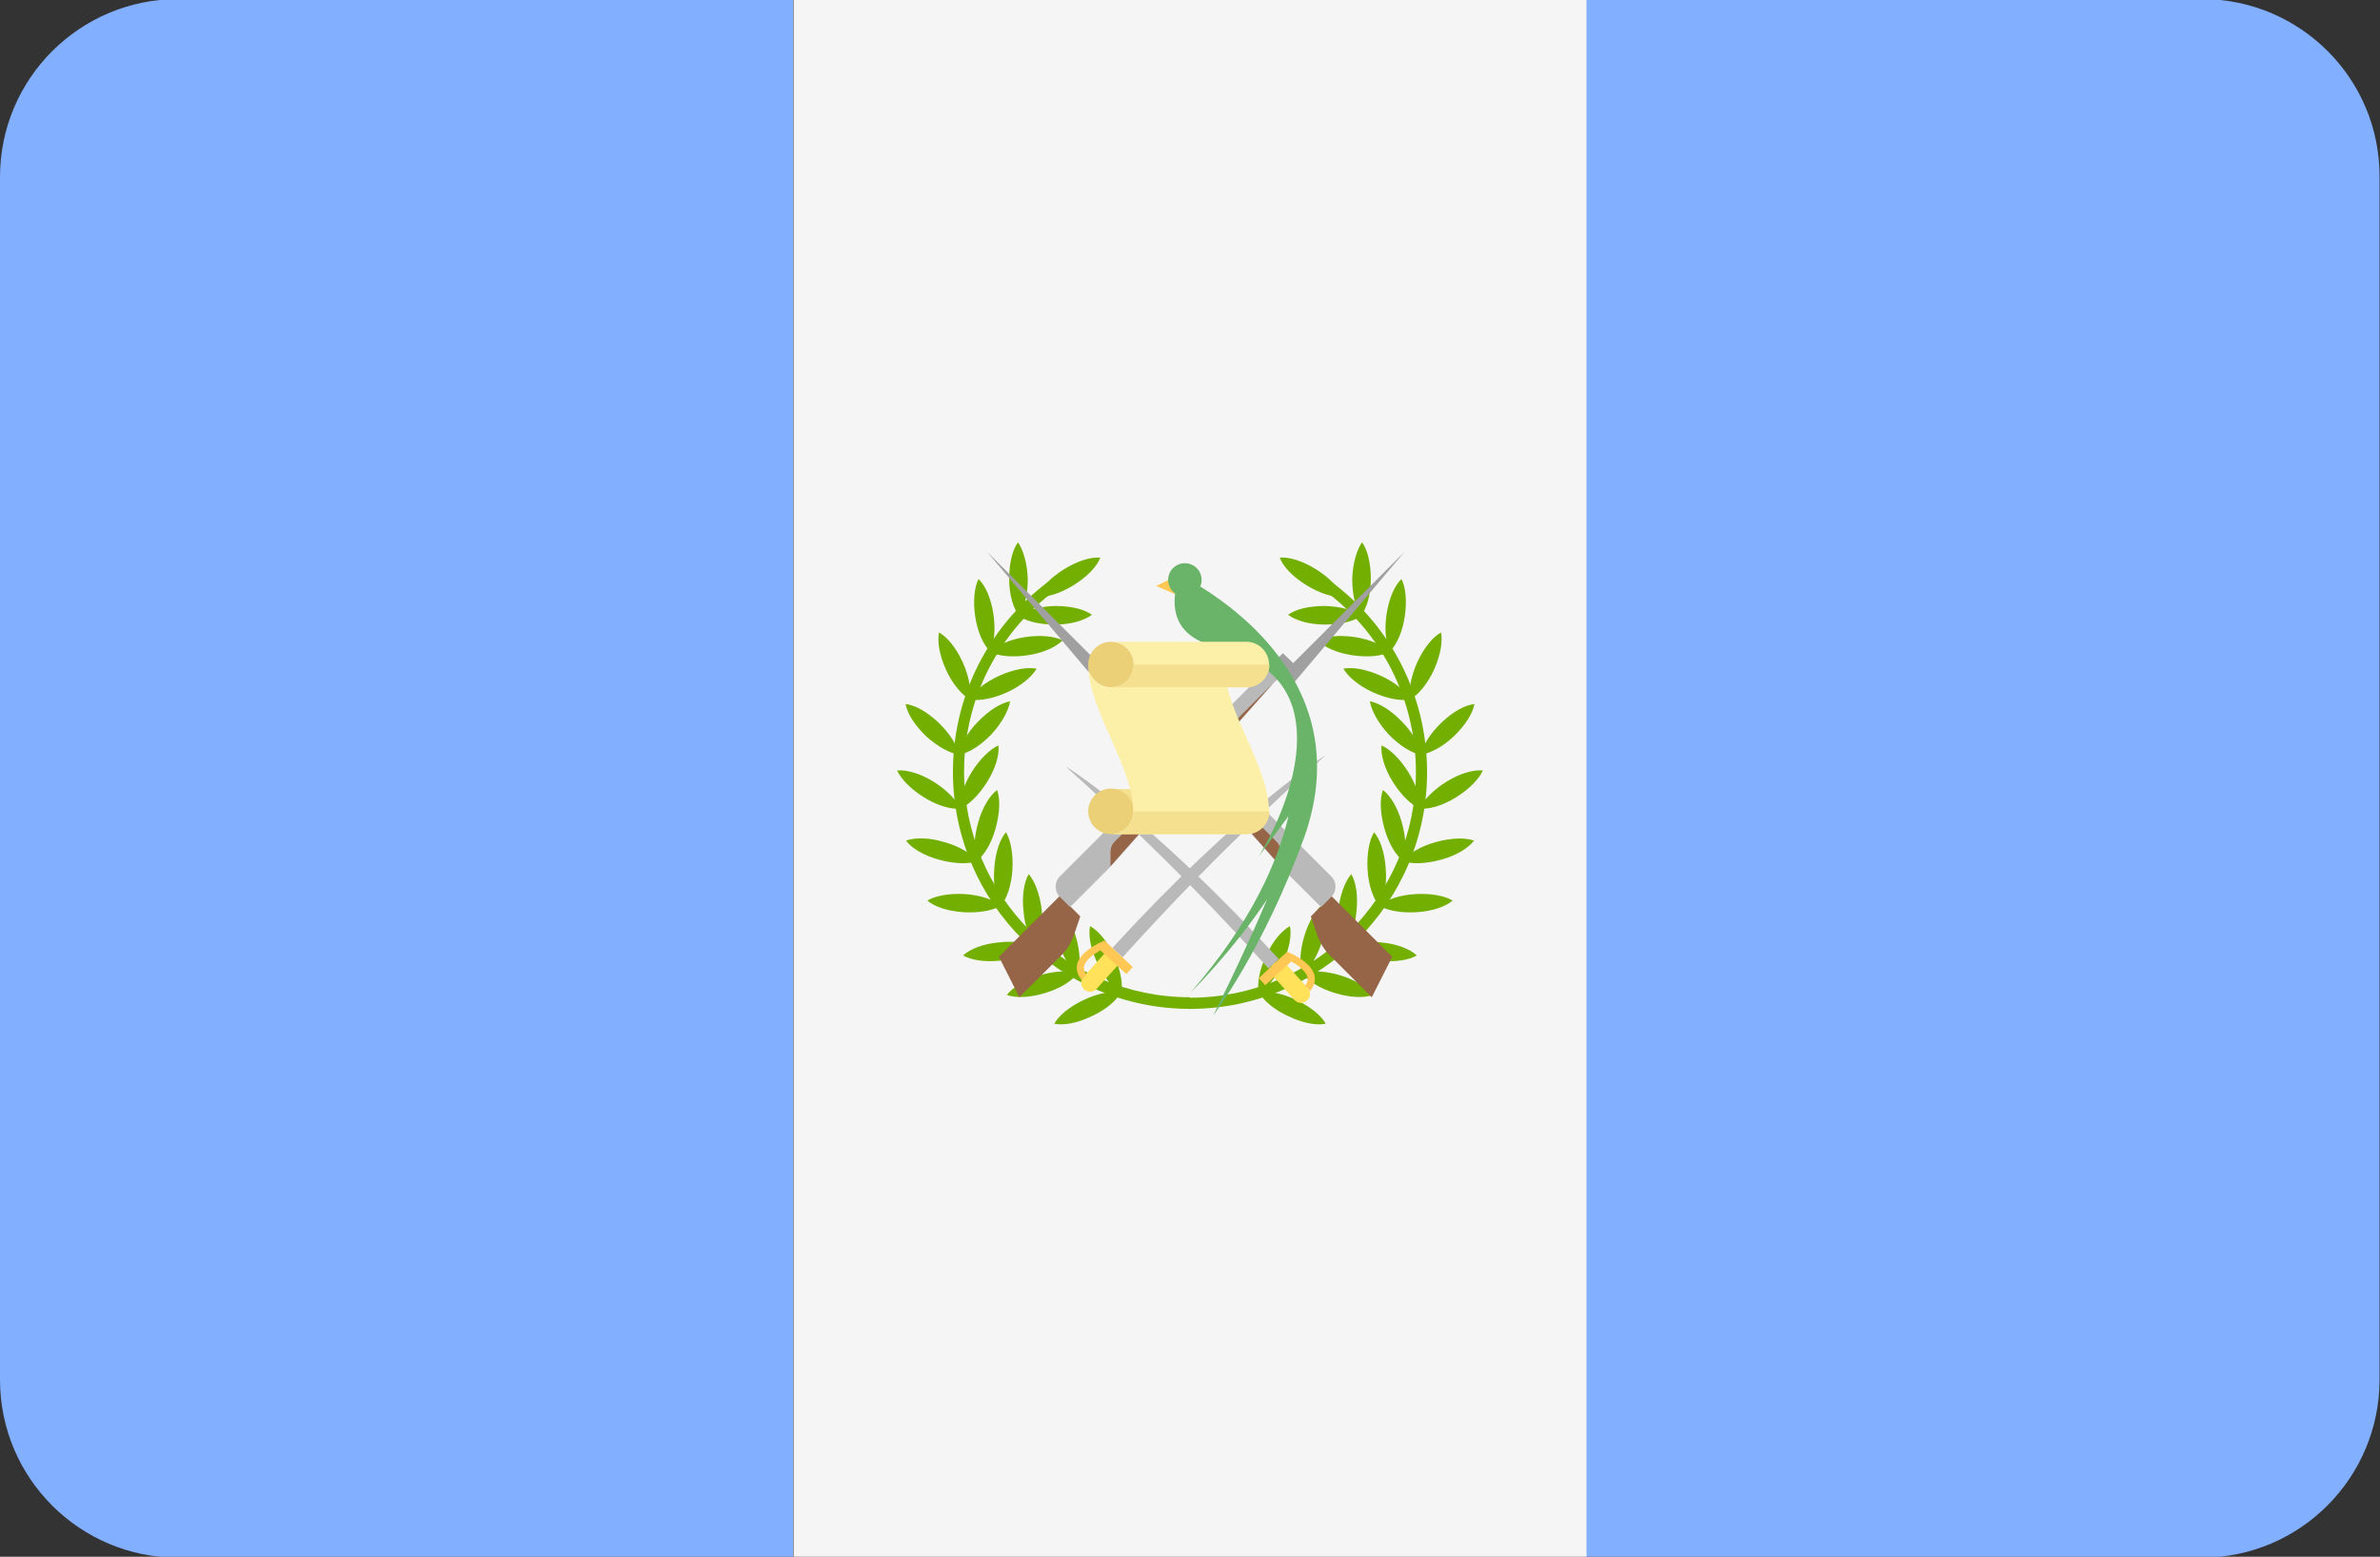 <?xml version="1.0" encoding="utf-8"?>
<!-- Generator: Adobe Illustrator 23.0.2, SVG Export Plug-In . SVG Version: 6.00 Build 0)  -->
<svg version="1.1" id="Layer_1" xmlns="http://www.w3.org/2000/svg" xmlns:xlink="http://www.w3.org/1999/xlink" x="0px" y="0px"
	 viewBox="0 0 512 335" style="enable-background:new 0 0 512 335;" xml:space="preserve">
<rect x="0" y="0" width="512" height="335" fill="#333333" stroke="none"/>
<style type="text/css">
	.st0{fill:#82AFFF;}
	.st1{fill:#F5F5F5;}
	.st2{fill:#FFC855;}
	.st3{fill:#73AF00;}
	.st4{fill:#966446;}
	.st5{fill:#B9B9B9;}
	.st6{fill:#A0A0A0;}
	.st7{fill:#FFE15A;}
	.st8{fill:#69B469;}
	.st9{fill:#F4E08F;}
	.st10{fill:#ECD077;}
	.st11{fill:#FCF0A8;}
</style>
<path class="st0" d="M38.3-0.2C17.2-0.2,0,16.9,0,38.1v258.8c0,21.2,17.2,38.3,38.3,38.3h132.3V-0.2H38.3z"/>
<rect x="170.7" y="-0.2" class="st1" width="170.7" height="335.5"/>
<path class="st0" d="M473.7-0.2H341.3v335.4h132.3c21.2,0,38.3-17.2,38.3-38.3V38.1C512,16.9,494.8-0.2,473.7-0.2z"/>
<polygon class="st2" points="253.8,123.6 248.7,126.1 253.4,128.1 "/>
<g>
	<path class="st3" d="M256,217.1c-28.1,0-51-22.9-51-51c0-17.5,8.8-33.5,23.5-43l1.3,2c-14,9-22.4,24.3-22.4,40.9
		c0,26.8,21.8,48.6,48.6,48.6V217.1L256,217.1L256,217.1z"/>
	<path class="st3" d="M226.8,220.3c1.9,0.4,4.9-0.1,8-1.6c3.1-1.4,5.4-3.4,6.3-5.1c-1.9-0.4-4.9,0.1-8,1.6
		C230.1,216.6,227.7,218.6,226.8,220.3z"/>
	<path class="st3" d="M241.2,213.6c0.4-1.9-0.1-4.9-1.6-8c-1.4-3.1-3.4-5.4-5.1-6.3c-0.4,1.9,0.1,4.9,1.6,8
		C237.5,210.4,239.4,212.7,241.2,213.6z"/>
	<path class="st3" d="M216.6,214.1c1.9,0.7,4.9,0.6,8.2-0.4c3.3-1,5.8-2.6,7-4.2c-1.9-0.7-4.9-0.6-8.2,0.4
		C220.4,210.9,217.8,212.5,216.6,214.1z"/>
	<path class="st3" d="M231.8,209.6c0.7-1.9,0.6-4.9-0.4-8.2c-1-3.3-2.6-5.8-4.2-7c-0.7,1.9-0.6,4.9,0.4,8.2
		C228.6,205.8,230.2,208.4,231.8,209.6z"/>
	<path class="st3" d="M207.2,205.6c1.7,1,4.7,1.5,8.1,1.1s6.2-1.5,7.7-2.8c-1.7-1-4.7-1.5-8.1-1.1
		C211.5,203.1,208.7,204.2,207.2,205.6z"/>
	<path class="st3" d="M223,203.9c1-1.7,1.5-4.7,1.1-8.1s-1.5-6.2-2.8-7.7c-1,1.7-1.5,4.7-1.1,8.1C220.5,199.6,221.6,202.4,223,203.9
		z"/>
	<path class="st3" d="M199.5,193.8c1.5,1.3,4.4,2.3,7.8,2.5s6.4-0.4,8-1.4c-1.5-1.3-4.4-2.3-7.8-2.5
		C204.1,192.2,201.1,192.8,199.5,193.8z"/>
	<path class="st3" d="M215.3,194.9c1.3-1.5,2.3-4.4,2.5-7.8c0.2-3.4-0.4-6.4-1.4-8c-1.3,1.5-2.3,4.4-2.5,7.8
		C213.6,190.3,214.2,193.3,215.3,194.9z"/>
	<path class="st3" d="M194.9,180.9c1.2,1.6,3.8,3.2,7.1,4.1c3.3,0.9,6.3,1,8.2,0.3c-1.2-1.6-3.8-3.2-7.1-4.1
		C199.8,180.2,196.8,180.2,194.9,180.9z"/>
	<path class="st3" d="M210.1,185.3c1.6-1.2,3.2-3.8,4.1-7.1c0.9-3.3,1-6.3,0.3-8.2c-1.6,1.2-3.2,3.8-4.1,7.1
		C209.5,180.4,209.4,183.4,210.1,185.3z"/>
	<path class="st3" d="M193,165.8c0.8,1.8,2.9,4,5.8,5.8c2.9,1.8,5.8,2.6,7.8,2.4c-0.8-1.8-2.9-4-5.8-5.8
		C197.9,166.4,195,165.6,193,165.8z"/>
	<path class="st3" d="M206.6,174c1.8-0.8,4-2.9,5.8-5.8c1.8-2.9,2.6-5.8,2.4-7.8c-1.8,0.8-4,2.9-5.8,5.8
		C207.2,169.1,206.4,172,206.6,174z"/>
	<path class="st3" d="M194.8,151.5c0.4,2,1.9,4.5,4.4,6.9c2.5,2.3,5.2,3.7,7.1,4c-0.4-2-1.9-4.5-4.4-6.9
		C199.5,153.2,196.8,151.7,194.8,151.5z"/>
	<path class="st3" d="M206.4,162.4c2-0.4,4.5-1.9,6.9-4.4c2.3-2.5,3.7-5.2,4-7.1c-2,0.4-4.5,1.9-6.9,4.4
		C208,157.7,206.6,160.4,206.4,162.4z"/>
	<path class="st3" d="M202,136.1c-0.4,1.9,0.1,4.9,1.5,8c1.4,3.1,3.4,5.4,5.1,6.4c0.4-1.9-0.1-4.9-1.5-8
		C205.7,139.4,203.7,137,202,136.1z"/>
	<path class="st3" d="M208.6,150.5c1.9,0.4,4.9-0.1,8-1.5c3.1-1.4,5.4-3.4,6.4-5.1c-1.9-0.4-4.9,0.1-8,1.5S209.5,148.8,208.6,150.5z
		"/>
	<path class="st3" d="M210.5,124.6c-0.9,1.8-1.2,4.8-0.7,8.1c0.5,3.4,1.8,6.1,3.2,7.5c0.9-1.8,1.2-4.8,0.7-8.1
		C213.2,128.8,212,126,210.5,124.6z"/>
	<path class="st3" d="M213,140.3c1.8,0.9,4.8,1.2,8.1,0.7c3.4-0.5,6.1-1.8,7.5-3.2c-1.8-0.9-4.8-1.2-8.1-0.7
		C217.2,137.6,214.4,138.9,213,140.3z"/>
	<path class="st3" d="M219,116.7c-1.2,1.6-1.9,4.5-1.9,7.9c0,3.4,0.9,6.3,2.1,7.9c1.2-1.6,1.9-4.5,1.9-7.9
		C221,121.2,220.1,118.3,219,116.7z"/>
	<path class="st3" d="M219.1,132.5c1.6,1.2,4.5,1.9,7.9,1.9c3.4,0,6.3-0.9,7.9-2.1c-1.6-1.2-4.5-1.9-7.9-1.9
		C223.6,130.5,220.7,131.3,219.1,132.5z"/>
	<path class="st3" d="M223.2,128.4c2,0.2,4.9-0.7,7.8-2.5c2.9-1.8,5-4,5.7-5.9c-2-0.2-4.9,0.7-7.8,2.5
		C226,124.3,223.9,126.5,223.2,128.4z"/>
	<path class="st3" d="M256,217.1v-2.4c26.8,0,48.6-21.8,48.6-48.6c0-16.6-8.4-32-22.4-40.9l1.3-2c14.7,9.4,23.5,25.5,23.5,43
		C307,194.3,284.1,217.1,256,217.1z"/>
	<path class="st3" d="M285.2,220.3c-1.9,0.4-4.9-0.1-8-1.6c-3.1-1.4-5.4-3.4-6.3-5.1c1.9-0.4,4.9,0.1,8,1.6S284.3,218.6,285.2,220.3
		z"/>
	<path class="st3" d="M270.8,213.6c-0.4-1.9,0.1-4.9,1.6-8c1.4-3.1,3.4-5.4,5.1-6.3c0.4,1.9-0.1,4.9-1.6,8
		C274.5,210.4,272.6,212.7,270.8,213.6z"/>
	<path class="st3" d="M295.4,214.1c-1.9,0.7-4.9,0.6-8.2-0.4c-3.3-1-5.8-2.6-7-4.2c1.9-0.7,4.9-0.6,8.2,0.4
		C291.6,210.9,294.2,212.5,295.4,214.1z"/>
	<path class="st3" d="M280.2,209.6c-0.7-1.9-0.6-4.9,0.4-8.2c1-3.3,2.6-5.8,4.2-7c0.7,1.9,0.6,4.9-0.4,8.2
		C283.4,205.8,281.8,208.4,280.2,209.6z"/>
	<path class="st3" d="M304.8,205.6c-1.7,1-4.7,1.5-8.1,1.1s-6.2-1.5-7.7-2.8c1.7-1,4.7-1.5,8.1-1.1
		C300.5,203.1,303.3,204.2,304.8,205.6z"/>
	<path class="st3" d="M289,203.9c-1-1.7-1.5-4.7-1.1-8.1s1.5-6.2,2.8-7.7c1,1.7,1.5,4.7,1.1,8.1C291.5,199.6,290.4,202.4,289,203.9z
		"/>
	<path class="st3" d="M312.5,193.8c-1.5,1.3-4.4,2.3-7.8,2.5c-3.4,0.2-6.4-0.4-8-1.4c1.5-1.3,4.4-2.3,7.8-2.5
		C307.9,192.2,310.9,192.8,312.5,193.8z"/>
	<path class="st3" d="M296.7,194.9c-1.3-1.5-2.3-4.4-2.5-7.8c-0.2-3.4,0.4-6.4,1.4-8c1.3,1.5,2.3,4.4,2.5,7.8
		C298.4,190.3,297.8,193.3,296.7,194.9z"/>
	<path class="st3" d="M317.1,180.9c-1.2,1.6-3.8,3.2-7.1,4.1c-3.3,0.9-6.3,1-8.2,0.3c1.2-1.6,3.8-3.2,7.1-4.1
		S315.2,180.2,317.1,180.9z"/>
	<path class="st3" d="M301.9,185.3c-1.6-1.2-3.2-3.8-4.1-7.1c-0.9-3.3-1-6.3-0.3-8.2c1.6,1.2,3.2,3.8,4.1,7.1
		C302.5,180.4,302.6,183.4,301.9,185.3z"/>
	<path class="st3" d="M319,165.8c-0.8,1.8-2.9,4-5.8,5.8c-2.9,1.8-5.8,2.6-7.8,2.4c0.8-1.8,2.9-4,5.8-5.8
		C314.1,166.4,317,165.6,319,165.8z"/>
	<path class="st3" d="M305.4,174c-1.8-0.8-4-2.9-5.8-5.8c-1.8-2.9-2.6-5.8-2.4-7.8c1.8,0.8,4,2.9,5.8,5.8
		C304.8,169.1,305.6,172,305.4,174z"/>
	<path class="st3" d="M317.2,151.5c-0.4,2-1.9,4.5-4.4,6.9s-5.2,3.7-7.1,4c0.4-2,1.9-4.5,4.4-6.9S315.2,151.7,317.2,151.5z"/>
	<path class="st3" d="M305.6,162.4c-2-0.4-4.5-1.9-6.9-4.4c-2.3-2.5-3.7-5.2-4-7.1c2,0.4,4.5,1.9,6.9,4.4
		C304,157.7,305.4,160.4,305.6,162.4z"/>
	<path class="st3" d="M310,136.1c0.4,1.9-0.1,4.9-1.5,8c-1.4,3.1-3.4,5.4-5.1,6.4c-0.4-1.9,0.1-4.9,1.5-8
		C306.3,139.4,308.3,137,310,136.1z"/>
	<path class="st3" d="M303.4,150.5c-1.9,0.4-4.9-0.1-8-1.5s-5.4-3.4-6.4-5.1c1.9-0.4,4.9,0.1,8,1.5
		C300.1,146.8,302.5,148.8,303.4,150.5z"/>
	<path class="st3" d="M301.5,124.6c0.9,1.8,1.2,4.8,0.7,8.1c-0.5,3.4-1.8,6.1-3.2,7.5c-0.9-1.8-1.2-4.8-0.7-8.1S300,126,301.5,124.6
		z"/>
	<path class="st3" d="M299,140.3c-1.8,0.9-4.8,1.2-8.1,0.7c-3.4-0.5-6.1-1.8-7.5-3.2c1.8-0.9,4.8-1.2,8.1-0.7
		C294.8,137.6,297.6,138.9,299,140.3z"/>
	<path class="st3" d="M293,116.7c1.2,1.6,1.9,4.5,1.9,7.9s-0.9,6.3-2.1,7.9c-1.2-1.6-1.9-4.5-1.9-7.9
		C291,121.2,291.9,118.3,293,116.7z"/>
	<path class="st3" d="M292.9,132.5c-1.6,1.2-4.5,1.9-7.9,1.9c-3.4,0-6.3-0.9-7.9-2.1c1.6-1.2,4.5-1.9,7.9-1.9
		C288.4,130.5,291.3,131.3,292.9,132.5z"/>
	<path class="st3" d="M288.8,128.4c-2,0.2-4.9-0.7-7.8-2.5s-5-4-5.7-5.9c2-0.2,4.9,0.7,7.8,2.5C286,124.3,288.1,126.5,288.8,128.4z"
		/>
</g>
<path class="st4" d="M228.1,205.8l-8.8,8.8l-4.4-8.7l13.1-13.1l4.4,4.4l-1.3,3.8C230.5,202.8,229.5,204.5,228.1,205.8z"/>
<path class="st5" d="M276,140.6l-48,48c-1.2,1.2-1.2,3.2,0,4.4l2.2,2.2l8.7-8.7l34.9-39.3l4.4-4.4L276,140.6z"/>
<path class="st4" d="M239.8,181.1c-0.6,0.6-0.9,1.4-0.9,2.2v3.1l34.9-39.3L239.8,181.1z"/>
<polygon class="st6" points="278.2,142.7 276,140.6 273.8,142.7 276,144.9 278.2,147.1 302.2,118.7 "/>
<path class="st4" d="M286.3,205.8l8.8,8.8l4.4-8.7l-13.1-13.1l-4.4,4.4l1.3,3.8C283.9,202.8,284.9,204.5,286.3,205.8z"/>
<path class="st5" d="M238.4,140.6l48,48c1.2,1.2,1.2,3.2,0,4.4l-2.2,2.2l-8.7-8.7l-34.9-39.3l-4.4-4.4L238.4,140.6z"/>
<path class="st4" d="M274.6,181.1c0.6,0.6,0.9,1.4,0.9,2.2v3.1l-34.9-39.3L274.6,181.1z"/>
<polygon class="st6" points="236.3,142.7 238.4,140.6 240.6,142.7 238.4,144.9 236.3,147.1 212.3,118.7 "/>
<path class="st5" d="M239.3,204l2.2,2c7.9-8.7,21.7-23.8,43.7-43.5C285.2,162.5,267,173.7,239.3,204z"/>
<path class="st7" d="M233.2,212.9L233.2,212.9c-0.8-0.7-0.8-1.9-0.1-2.7l4.6-5.1c0.7-0.8,1.9-0.8,2.7-0.1l0,0
	c0.8,0.7,0.8,1.9,0.1,2.7l-4.6,5.1C235.2,213.6,234,213.6,233.2,212.9z"/>
<path class="st2" d="M237.6,202.4l-1.3,0.6c-1.1,0.6-4.1,2.2-4.6,4.6c-0.2,1.1,0.1,2.2,1,3.3c0.1-0.2,0.2-0.4,0.4-0.6l0.6-0.6
	c-0.4-0.6-0.6-1.1-0.5-1.7c0.3-1.5,2.3-2.8,3.5-3.5l5.6,5.1l1.4-1.5L237.6,202.4z"/>
<path class="st5" d="M275.1,206.4l-2.2,2c-7.9-8.7-21.7-23.8-43.7-43.5C229.3,164.9,247.4,176.1,275.1,206.4z"/>
<path class="st7" d="M281.2,215.3L281.2,215.3c0.8-0.7,0.8-1.9,0.1-2.7l-4.6-5.1c-0.7-0.8-1.9-0.8-2.7-0.1l0,0
	c-0.8,0.7-0.8,1.9-0.1,2.7l4.6,5.1C279.2,216,280.4,216,281.2,215.3z"/>
<path class="st2" d="M276.9,204.8l1.3,0.6c1.1,0.6,4.1,2.2,4.6,4.6c0.2,1.1-0.1,2.2-1,3.3c-0.1-0.2-0.2-0.4-0.4-0.6l-0.6-0.6
	c0.4-0.6,0.6-1.1,0.5-1.7c-0.3-1.5-2.3-2.8-3.5-3.5l-5.6,5.1l-1.4-1.5L276.9,204.8z"/>
<path class="st8" d="M258.2,126.2c0.2-0.4,0.3-0.9,0.3-1.4c0-2-1.6-3.6-3.6-3.6c-2,0-3.6,1.6-3.6,3.6c0,1.2,0.6,2.3,1.5,2.9
	c-1.3,10.6,9.1,11.4,13.1,12.9c6,2.2,13.6,6.8,13.1,19.5c-0.5,12.3-8.3,24.3-8.3,24.3l6.5-8.8c-2.4,10-7.9,22.8-21.1,38
	c0,0,9-8.8,16.5-20.1c-5.5,13-11.6,25-11.6,25s10.8-14.1,19.6-38.4C291.1,150.4,268.7,132.7,258.2,126.2z"/>
<rect x="239" y="169.8" class="st9" width="9.7" height="4.9"/>
<g>
	<circle class="st10" cx="239" cy="174.6" r="4.9"/>
	<circle class="st10" cx="239" cy="143" r="4.9"/>
</g>
<path class="st11" d="M268.1,147.9c2.7,0,4.9-2.2,4.9-4.9s-2.2-4.9-4.9-4.9H239c2.7,0,4.9,2.2,4.9,4.9s-2.2,4.9-4.9,4.9
	s-4.9-2.2-4.9-4.9c0,8.2,6.8,18,9,26.7c0,0,0.7,2.2,0.7,4.9s-2.2,4.9-4.9,4.9h29.2c2.7,0,4.9-2.2,4.9-4.9c0-8.2-6.8-18-9-26.7
	L268.1,147.9L268.1,147.9z"/>
<g>
	<path class="st9" d="M243.9,143c0,2.7-2.2,4.9-4.9,4.9h29.2c2.7,0,4.9-2.2,4.9-4.9H243.9z"/>
	<path class="st9" d="M243.9,174.6c0,2.7-2.2,4.9-4.9,4.9h29.2c2.7,0,4.9-2.2,4.9-4.9H243.9z"/>
</g>
</svg>
